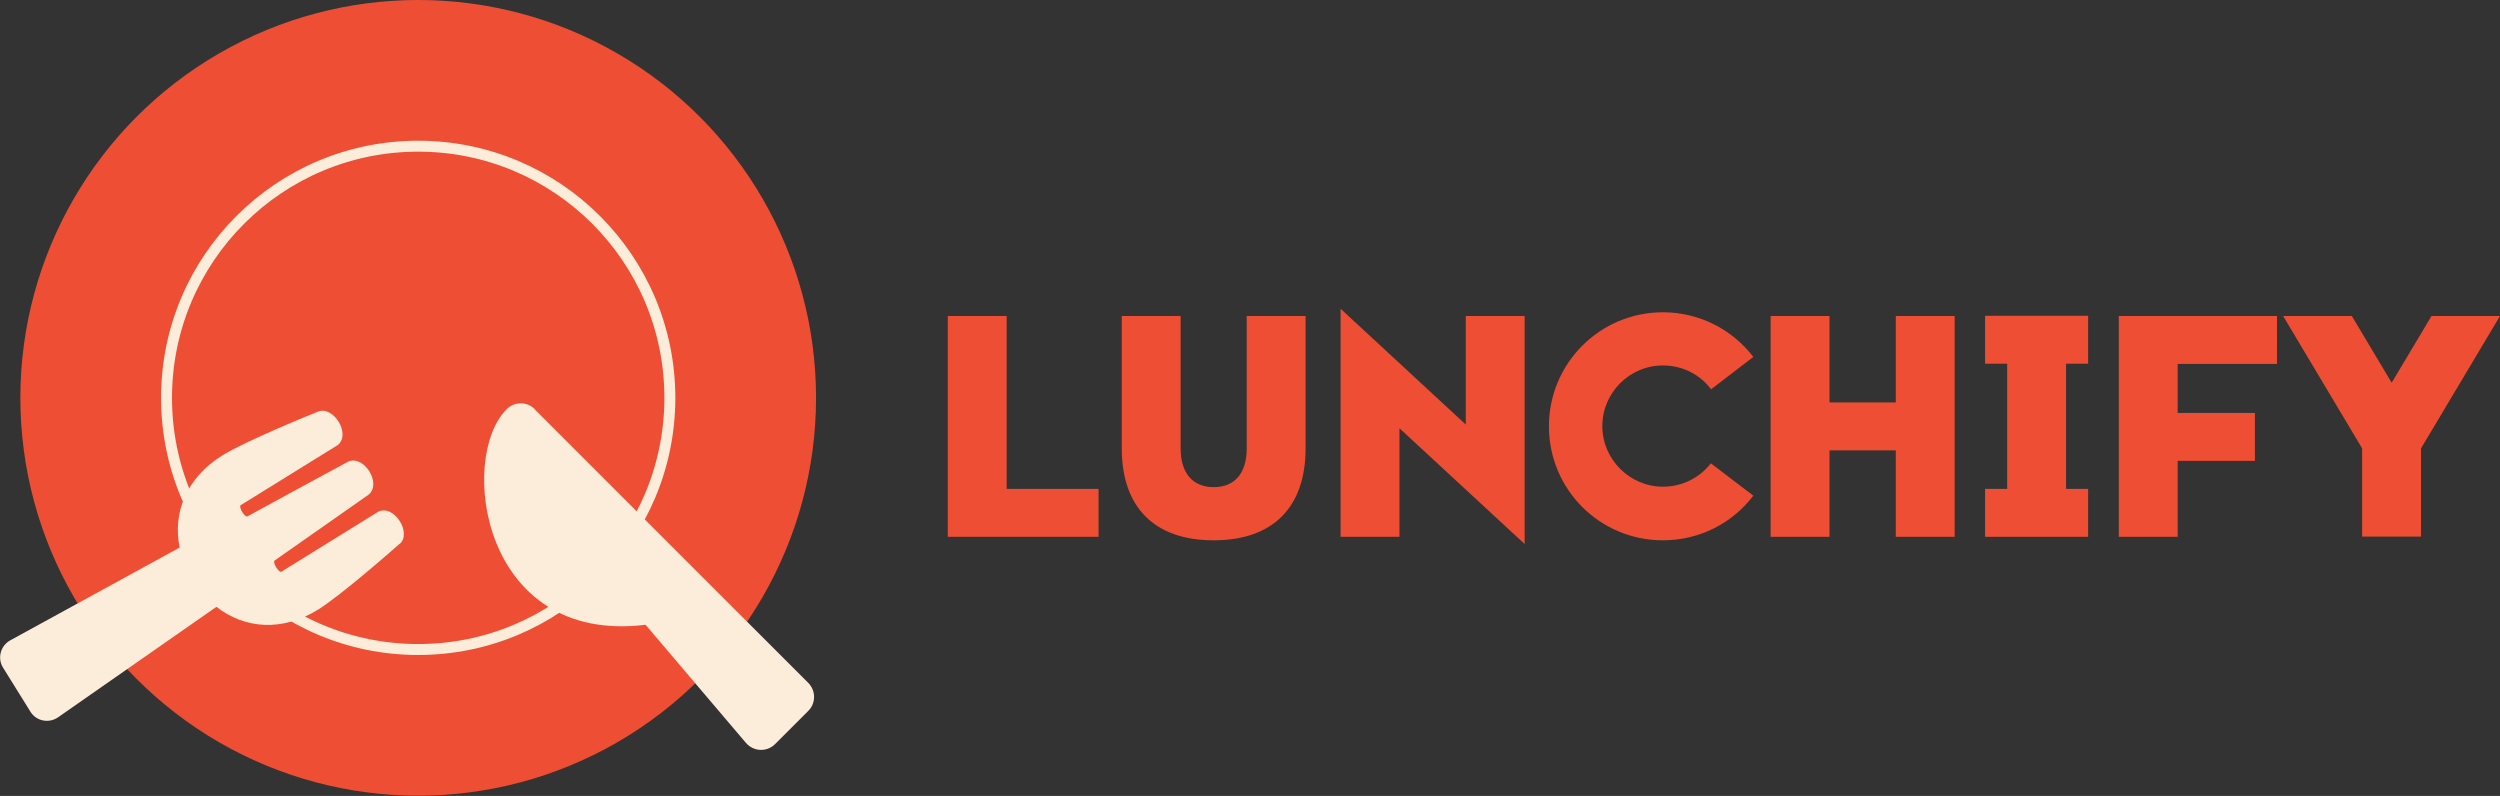 <?xml version="1.0" encoding="UTF-8"?><svg id="Layer_2" xmlns="http://www.w3.org/2000/svg" viewBox="0 0 114.24 36.37"><rect x="0" y="0" width="114.24" height="36.37" fill="#333333" stroke="none"/><defs><style>.cls-1{fill:none;stroke:#fcedda;stroke-miterlimit:10;stroke-width:.5px;}.cls-2{fill:#ee4e34;}.cls-3{fill:#fcedda;}</style></defs><g id="Layer_1-2"><circle class="cls-2" cx="19.11" cy="18.18" r="18.18"/><path class="cls-3" d="m18.27,24.84c-.13.12-2.66,2.35-3.74,3.02-1.65,1.02-3.36.87-4.64-.13l-7.24,5.05c-.42.29-1,.17-1.26-.26l-1.25-2.01c-.27-.43-.12-1,.33-1.25l7.74-4.24c-.33-1.59.31-3.19,1.95-4.21,1.08-.67,4.21-1.94,4.37-2,.7-.29,1.53,1.03.9,1.53l-4.44,2.75c-.08.11.19.54.31.51.82-.45,4.53-2.47,4.62-2.51.72-.3,1.53,1,.93,1.51-.08.06-3.54,2.48-4.31,3.02-.08.09.18.53.31.51l4.44-2.75c.73-.34,1.55.99.97,1.48Z"/><path class="cls-3" d="m24.44,18.71l12.49,12.49c.36.36.36.94,0,1.29l-1.51,1.51c-.38.38-.99.35-1.34-.06l-4.58-5.39c-7.51.92-8.57-7.63-6.35-9.85.36-.36.94-.36,1.29,0Z"/><circle class="cls-1" cx="19.11" cy="18.18" r="11.5"/><path class="cls-2" d="m46,22.34h4.2v2.19h-6.89v-10.09h2.69v7.9Z"/><path class="cls-2" d="m59.66,14.44v6.05c0,2.7-1.5,4.2-4.2,4.2s-4.2-1.5-4.2-4.2v-6.05h2.69v6.05c0,1.13.55,1.77,1.51,1.77s1.51-.63,1.51-1.77v-6.05h2.69Z"/><path class="cls-2" d="m69.67,14.44v10.42l-5.72-5.29v4.96h-2.69v-10.42l5.72,5.29v-4.96h2.69Z"/><path class="cls-2" d="m78.19,21.18l1.93,1.47c-.95,1.25-2.45,2.04-4.13,2.04-2.89,0-5.21-2.33-5.21-5.21s2.33-5.21,5.21-5.21c1.68,0,3.18.8,4.13,2.04l-1.93,1.48c-.5-.67-1.3-1.09-2.2-1.09-1.53,0-2.77,1.25-2.77,2.77s1.25,2.77,2.77,2.77c.9,0,1.69-.42,2.2-1.08Z"/><path class="cls-2" d="m89.32,14.44v10.09h-2.69v-3.95h-3.03v3.95h-2.69v-10.09h2.69v3.95h3.03v-3.95h2.69Z"/><path class="cls-2" d="m95.42,22.34v2.19h-4.71v-2.19h1.01v-5.72h-1.01v-2.19h4.71v2.19h-1.01v5.72h1.01Z"/><path class="cls-2" d="m96.82,24.53v-10.09h7.23v2.19h-4.54v2.24h3.53v2.19h-3.53v3.47h-2.69Z"/><path class="cls-2" d="m114.24,14.44l-3.61,6.05v4.03h-2.69v-4.03l-3.61-6.05h3.14l1.82,3.05,1.82-3.05h3.14Z"/></g></svg>